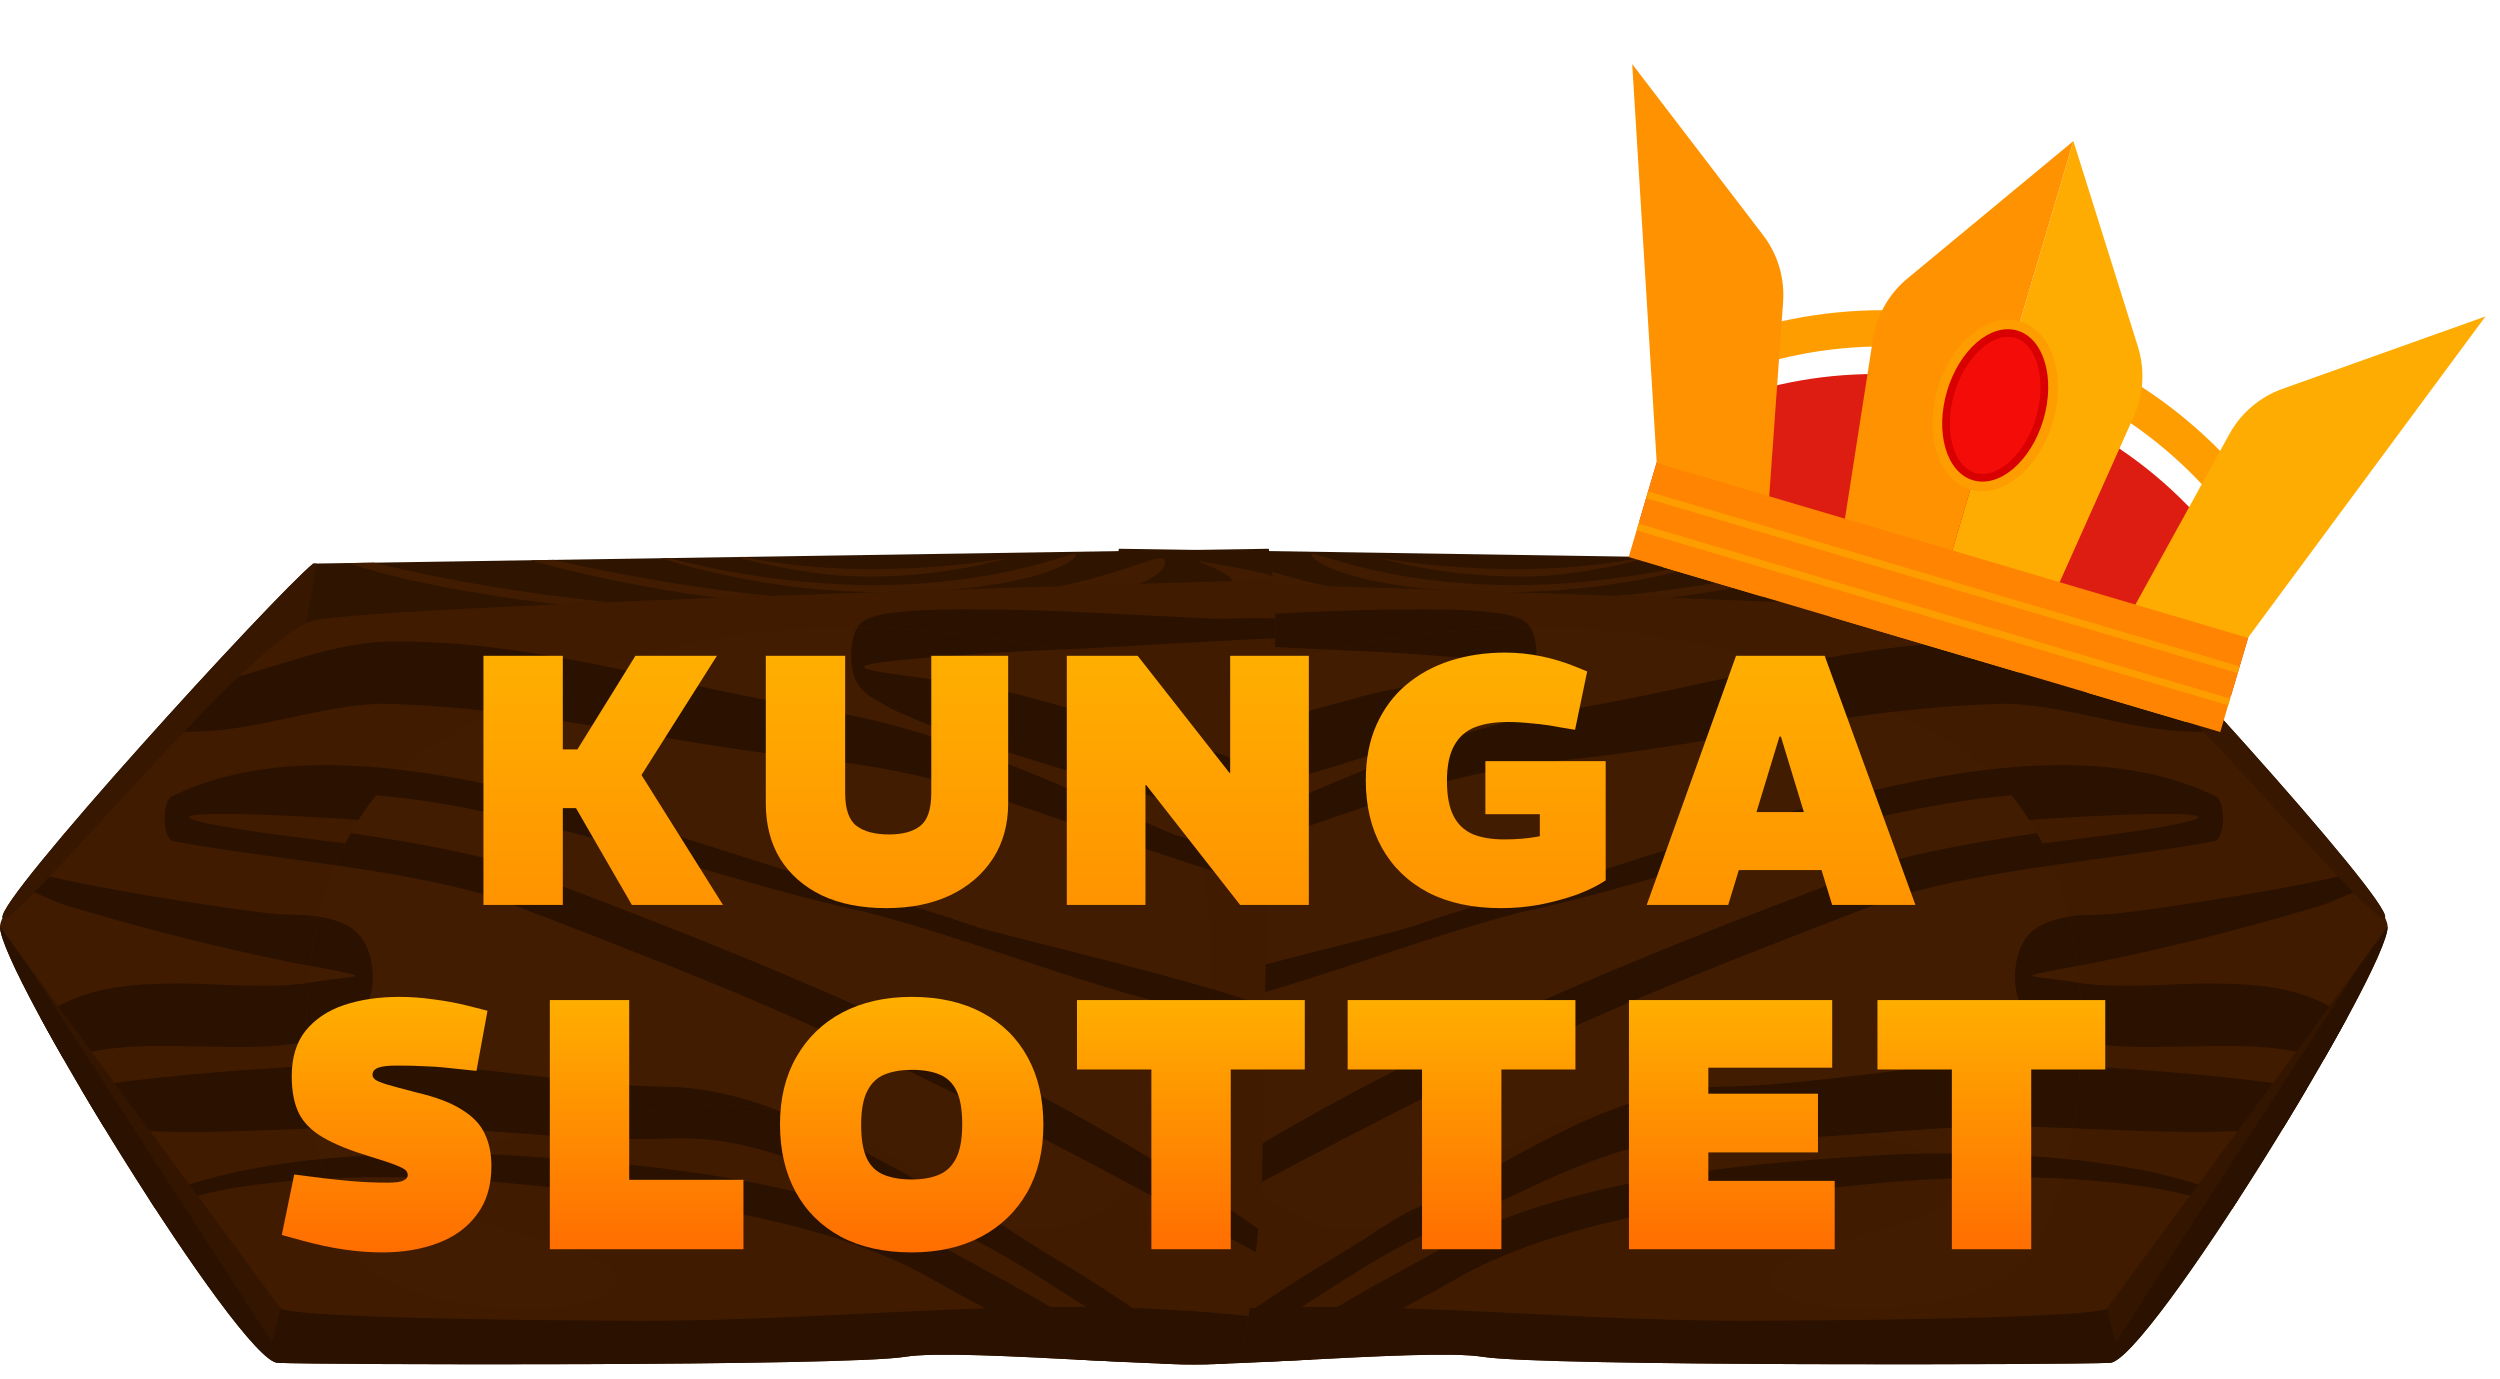 <svg width="145" height="80" viewBox="0 0 145 80" fill="none" xmlns="http://www.w3.org/2000/svg">
<path fill-rule="evenodd" clip-rule="evenodd" d="M65.282 68.261C65.282 68.261 64.946 46.34 64.822 44.239C64.698 42.138 64.139 33.47 64.913 32.822C65.687 32.173 119.593 33.871 120.621 34.799C121.65 35.727 138.424 51.244 138.483 53.738C138.542 56.231 124.577 78.934 122.387 79.044C120.197 79.154 89.41 79.253 85.998 78.695C82.585 78.137 67.575 79.7 66.739 78.904C65.903 78.111 65.282 68.261 65.282 68.261Z" fill="#401B00"/>
<path fill-rule="evenodd" clip-rule="evenodd" d="M65.138 59.31L65.121 58.362C68.928 56.887 80.636 54.174 81.832 53.76C83.945 53.035 86.04 52.374 88.163 51.872C99.617 48.821 117.589 40.79 128.55 46.209C128.675 46.299 128.76 46.445 128.838 46.714C128.911 46.992 128.938 47.242 128.931 47.578C128.918 47.916 128.876 48.155 128.785 48.402C128.69 48.637 128.597 48.747 128.466 48.782C122.497 49.886 115.886 50.282 110.029 51.982C105.405 53.748 100.786 55.535 96.17 57.433C85.427 61.917 75.883 67.062 65.634 72.632C65.589 72.162 65.547 71.701 65.51 71.266C79.925 61.215 95.207 55.401 109.911 49.878C143.116 46.367 122.711 46.601 102.881 48.926C98.004 50.247 93.079 51.88 88.198 52.913C80.588 54.886 72.714 58.451 65.138 59.31ZM64.998 51.492C70.766 49.768 76.388 47.677 82.199 45.785C85.04 44.946 87.797 44.398 90.654 44.088C99.335 43.236 107.722 40.96 116.449 40.815C120.382 40.968 123.944 42.568 127.939 42.432C128.16 42.422 128.385 42.41 128.611 42.393C127.58 41.381 126.565 40.4 125.623 39.499C122.548 38.739 119.595 37.449 116.449 37.226C115.243 37.18 114.027 37.217 112.822 37.286C105.457 37.741 97.987 40.044 90.604 41.224C83.694 42.325 77.29 45.44 70.488 48.365C70.293 48.449 67.488 49.295 64.973 50.19L64.998 51.492ZM64.931 48.168C69.175 46.979 74.048 45.457 74.671 45.273C75.995 44.877 77.32 44.477 78.643 44.063C81.158 43.295 83.691 42.499 86.186 41.377C86.809 41.139 87.396 40.745 88.005 40.395C88.195 40.285 88.363 40.091 88.544 39.927C88.627 39.851 88.701 39.707 88.776 39.599C88.9 39.372 88.975 39.156 89.047 38.804C89.099 38.515 89.12 38.264 89.119 37.944C89.112 37.614 89.085 37.371 89.023 37.084C88.938 36.738 88.855 36.539 88.72 36.338C88.562 36.124 88.423 36.029 88.25 35.935C87.83 35.729 87.402 35.647 86.975 35.575C85.536 35.37 84.086 35.35 82.644 35.341C77.697 35.32 72.735 35.689 67.787 35.893C67.673 35.899 66.051 35.818 64.515 35.87C64.51 36.237 64.511 36.624 64.515 37.022C69.193 37.208 73.935 37.573 78.606 37.741C79.949 37.804 81.291 37.875 82.635 37.979C95.305 38.902 83.775 38.906 78.488 40.532C76.054 41.177 69.793 42.833 64.847 44.791C64.87 45.499 64.899 46.687 64.931 48.168ZM136.478 50.634C132.609 51.606 126.348 52.501 125.248 52.668C123.921 52.846 122.552 53.055 121.224 53.067C120.505 53.069 119.803 53.159 119.088 53.372C118.648 53.515 118.244 53.691 117.822 54.058C117.617 54.25 117.46 54.441 117.282 54.771C117.188 54.957 117.119 55.128 117.046 55.372C116.964 55.66 116.917 55.907 116.882 56.254C116.848 56.639 116.857 56.943 116.909 57.314C116.967 57.679 117.042 57.916 117.167 58.141C117.682 59.004 118.177 59.386 118.77 59.731C119.491 60.129 120.179 60.321 120.912 60.461C122.725 60.778 124.527 60.737 126.342 60.707C129.004 60.661 132.02 60.481 134.798 61.425C135.281 60.583 135.732 59.775 136.144 59.017C133.606 57.142 130.729 57.074 128.171 57.04C127.556 57.036 126.937 57.065 126.323 57.087C124.54 57.156 122.771 57.256 120.987 57.065C120.317 56.972 119.681 56.836 119.02 56.524C118.611 56.31 118.195 56.051 117.834 55.49C117.935 55.669 117.994 55.86 118.042 56.152C118.083 56.447 118.09 56.694 118.064 57.001C118.066 57.064 118.03 57.191 118.021 57.245C118.01 57.279 118.007 57.278 118.017 57.257C118.074 57.136 118.171 57.032 118.24 56.962C118.565 56.646 118.908 56.484 119.25 56.346C119.945 56.09 120.585 56.004 121.279 55.881C125.759 54.975 130.271 53.837 134.732 52.484C134.876 52.438 136.002 51.995 137.152 51.46C136.946 51.197 136.72 50.922 136.478 50.634ZM133.806 63.13C128.806 62.188 118.663 61.716 118.42 61.707C117.733 61.689 117.043 61.691 116.356 61.691C110.779 61.692 105.218 62.981 99.637 63.031C93.26 63.266 88.338 67.105 82.169 70.043C81.127 70.535 80.113 71.196 79.088 71.891C78.32 72.419 68.024 78.315 70.737 78.478C74.629 76.707 78.325 73.672 82.276 71.754C84.827 70.773 87.339 69.508 89.877 68.353C93.313 66.834 96.118 65.918 99.627 66.027C105.218 66.265 110.764 65.327 116.356 65.317C121.394 65.396 127.203 65.951 132.428 65.426C132.9 64.652 133.361 63.884 133.806 63.13ZM129.8 69.606C128.132 68.812 126.479 68.358 124.778 67.978C121.167 67.212 117.611 66.972 113.987 66.903C112.579 66.888 111.172 66.91 109.764 66.963C102.299 67.379 91.482 68.188 84.213 72.064C80.399 74.288 76.712 75.894 73.13 79.004C74.063 78.96 75.043 78.908 76.032 78.858C78.638 77.233 81.274 75.996 84.407 74.203C84.456 74.157 84.567 74.112 84.623 74.079C91.579 70.158 102.755 69.23 109.779 68.54C114.774 68.178 119.656 68.108 124.649 68.854C124.649 68.854 124.718 68.87 124.753 68.871C126.348 69.151 127.897 69.518 129.466 70.121L129.8 69.606Z" fill="#2A1100"/>
<path fill-rule="evenodd" clip-rule="evenodd" d="M76.926 37.727C74.085 38.581 67.439 46.166 68.314 57.724C69.189 69.282 76.781 72.768 80.843 70.838C84.905 68.908 89.815 62.524 100.76 64.466C111.705 66.409 113.507 66.689 113.309 69.049C113.11 71.409 102.224 72.058 102.733 74.328C103.244 76.599 114.064 76.536 117.357 73.287C120.649 70.038 124.432 49.731 113.111 43.06C101.791 36.389 90.201 34.966 76.926 37.727Z" fill="#421C00"/>
<path fill-rule="evenodd" clip-rule="evenodd" d="M72.057 42.335C71.239 43.582 70.464 45.06 69.829 46.744C72.295 46.006 74.287 45.387 74.67 45.274C75.994 44.878 77.319 44.478 78.643 44.064C81.158 43.295 83.69 42.499 86.186 41.378C86.808 41.14 87.396 40.746 88.005 40.395C88.195 40.285 88.363 40.092 88.543 39.928C88.627 39.851 88.701 39.708 88.776 39.599C88.9 39.373 88.975 39.157 89.047 38.805C89.099 38.516 89.12 38.265 89.118 37.945C89.112 37.615 89.085 37.372 89.022 37.085C88.946 36.773 88.872 36.581 88.758 36.4C85.012 36.425 81.151 36.864 77.136 37.686C77.626 37.707 78.116 37.728 78.604 37.745C79.948 37.807 81.29 37.878 82.633 37.983C95.303 38.905 83.773 38.909 78.487 40.536C77.18 40.881 74.772 41.517 72.057 42.335ZM69.159 48.796C69.901 48.56 70.409 48.401 70.488 48.367C77.29 45.443 83.694 42.327 90.603 41.226C94.855 40.546 99.136 39.494 103.41 38.637C105.573 39.343 107.712 40.224 109.838 41.282C103.432 42.028 97.124 43.453 90.654 44.089C87.798 44.399 85.04 44.947 82.199 45.786C77.666 47.261 73.25 48.859 68.788 50.307C68.898 49.79 69.022 49.286 69.159 48.796ZM68.288 57.333C73.275 55.875 80.881 54.09 81.831 53.76C83.945 53.035 86.04 52.374 88.163 51.871C95.666 49.873 105.966 45.738 115.261 44.645C115.771 45.107 116.241 45.603 116.669 46.13C111.859 46.521 106.965 47.864 102.88 48.927C98.003 50.248 93.077 51.881 88.197 52.914C81.679 54.603 74.967 57.461 68.415 58.786C68.374 58.439 68.341 58.086 68.313 57.724C68.304 57.593 68.296 57.464 68.288 57.333ZM71.507 67.347C71.903 67.881 72.324 68.358 72.761 68.781C80.43 64.682 87.949 60.864 96.17 57.432C100.785 55.534 105.404 53.747 110.028 51.981C112.902 51.148 115.958 50.627 119.03 50.184C118.769 49.543 118.473 48.923 118.142 48.324C115.355 48.727 112.584 49.2 109.909 49.879C97.23 54.641 84.12 59.621 71.507 67.347ZM80.426 71.013C80.568 70.962 80.708 70.903 80.843 70.839C81.362 70.593 81.895 70.273 82.452 69.908L82.169 70.043C81.582 70.32 81.003 70.651 80.426 71.013ZM93.331 64.422C95.332 63.642 97.394 63.114 99.638 63.032C105.219 62.981 110.78 61.693 116.357 61.691C117.044 61.691 117.733 61.691 118.421 61.708C118.489 61.711 119.347 61.75 120.652 61.826C120.576 63.08 120.434 64.295 120.243 65.442C118.914 65.387 117.611 65.337 116.357 65.318C113.523 65.323 110.701 65.567 107.879 65.774C106.102 65.412 103.779 65.003 100.76 64.468C97.903 63.96 95.458 64.021 93.331 64.422ZM111.986 66.907C112.653 66.898 113.32 66.897 113.988 66.904C115.969 66.942 117.931 67.031 119.893 67.228C119.805 67.618 119.711 67.994 119.614 68.358C117.506 68.25 115.405 68.257 113.292 68.34C113.191 67.742 112.825 67.299 111.986 66.907ZM120.708 60.421C120.73 59.295 120.697 58.149 120.596 57.005C117.798 56.516 116.269 56.811 120.491 56.017C120.373 55.057 120.204 54.102 119.98 53.167C119.684 53.216 119.387 53.284 119.089 53.371C118.649 53.515 118.244 53.69 117.822 54.057C117.617 54.249 117.46 54.44 117.282 54.77C117.188 54.956 117.119 55.128 117.046 55.371C116.965 55.659 116.917 55.907 116.882 56.253C116.849 56.639 116.857 56.942 116.909 57.314C116.967 57.678 117.042 57.915 117.167 58.14C117.682 59.003 118.178 59.386 118.77 59.731C119.423 60.094 120.05 60.285 120.708 60.421Z" fill="#2A1100"/>
<path fill-rule="evenodd" clip-rule="evenodd" d="M64.893 31.828L120.315 32.688C122.627 34.585 138.765 52.27 138.331 53.223C137.889 54.194 123.963 36.966 120.391 36.012C116.818 35.059 64.644 33.636 64.644 33.636L64.893 31.828Z" fill="#2F1400"/>
<path fill-rule="evenodd" clip-rule="evenodd" d="M116.778 32.634L118.289 32.658C116.134 33.381 112.399 34.301 106.132 35.051C105.191 35.009 104.222 34.968 103.232 34.926C107.856 34.44 112.475 33.704 116.778 32.634ZM67.01 33.703L64.644 33.636L64.673 33.424C65.015 33.289 65.503 33.161 66.153 33.042C71.718 32.016 67.338 32.783 67.01 33.703Z" fill="#421C00"/>
<path fill-rule="evenodd" clip-rule="evenodd" d="M106.393 32.473L107.725 32.494C104.991 33.255 101.357 34.087 96.84 34.674C95.833 34.637 94.819 34.599 93.802 34.562C97.453 34.2 101.629 33.544 106.393 32.473ZM77.005 34.001C75.351 33.949 73.807 33.903 72.405 33.86C71.43 33.462 70.912 33.025 70.914 32.598C70.915 31.863 72.576 33.067 77.005 34.001Z" fill="#421C00"/>
<path fill-rule="evenodd" clip-rule="evenodd" d="M99.697 32.368L100.153 32.375C97.823 33.118 93.236 34.304 87.582 34.343C86.204 34.296 84.844 34.251 83.515 34.207C77.9 33.778 75.963 32.47 76.089 32.154C76.234 31.794 84.725 36.183 99.697 32.368Z" fill="#421C00"/>
<path fill-rule="evenodd" clip-rule="evenodd" d="M95.383 32.301L95.761 32.306C93.796 32.834 90.911 33.447 88.162 33.443C83.362 33.435 79.994 32.347 79.994 32.347C79.994 32.347 87.772 33.869 95.383 32.301Z" fill="#421C00"/>
<path fill-rule="evenodd" clip-rule="evenodd" d="M120.125 32.685L120.316 32.688C122.628 34.585 138.765 52.27 138.331 53.223C137.902 54.167 124.744 37.93 120.721 36.134C120.472 34.962 120.27 33.703 120.125 32.685Z" fill="#371700"/>
<path fill-rule="evenodd" clip-rule="evenodd" d="M138.482 53.738C138.541 56.232 124.577 78.935 122.387 79.045C120.196 79.155 89.409 79.253 85.997 78.695C82.585 78.137 67.574 79.7 66.739 78.904C66.494 78.67 66.266 77.653 66.068 76.334C78.592 74.991 88.911 76.623 101.365 76.603H101.366C110.31 76.589 121.614 76.365 122.201 75.893C123.168 75.115 138.482 53.738 138.482 53.738Z" fill="#2A1100"/>
<path fill-rule="evenodd" clip-rule="evenodd" d="M122.201 75.893C122.201 75.893 122.675 78.062 122.773 77.801C122.87 77.539 137.13 55.621 137.13 55.621L122.201 75.893Z" fill="#331500"/>
<path fill-rule="evenodd" clip-rule="evenodd" d="M73.201 68.261C73.201 68.261 73.537 46.34 73.661 44.239C73.785 42.138 74.344 33.47 73.57 32.822C72.796 32.173 18.89 33.871 17.862 34.799C16.833 35.727 0.059 51.244 0 53.738C-0.059 56.231 13.906 78.934 16.096 79.044C18.286 79.154 49.073 79.253 52.485 78.695C55.898 78.137 70.909 79.7 71.744 78.904C72.58 78.111 73.201 68.261 73.201 68.261Z" fill="#401B00"/>
<path fill-rule="evenodd" clip-rule="evenodd" d="M73.345 59.31L73.362 58.362C69.555 56.887 57.847 54.174 56.651 53.76C54.538 53.035 52.443 52.374 50.32 51.872C38.866 48.821 20.894 40.79 9.933 46.209C9.808 46.299 9.723 46.445 9.645 46.714C9.572 46.992 9.545 47.242 9.552 47.578C9.565 47.916 9.607 48.155 9.697 48.402C9.793 48.637 9.886 48.747 10.017 48.782C15.986 49.886 22.597 50.282 28.454 51.982C33.078 53.748 37.697 55.535 42.312 57.433C53.056 61.917 62.6 67.062 72.849 72.632C72.894 72.162 72.936 71.701 72.972 71.266C58.557 61.215 43.276 55.401 28.572 49.878C-4.633 46.367 15.772 46.601 35.602 48.926C40.479 50.247 45.404 51.88 50.285 52.913C57.895 54.886 65.769 58.451 73.345 59.31ZM73.485 51.492C67.716 49.768 62.095 47.677 56.284 45.785C53.443 44.946 50.685 44.398 47.829 44.088C39.148 43.236 30.761 40.96 22.034 40.815C18.101 40.968 14.539 42.568 10.544 42.432C10.322 42.422 10.098 42.41 9.872 42.393C10.903 41.381 11.918 40.4 12.86 39.499C15.935 38.739 18.888 37.449 22.034 37.226C23.24 37.18 24.456 37.217 25.661 37.286C33.026 37.741 40.496 40.044 47.879 41.224C54.789 42.325 61.193 45.44 67.995 48.365C68.19 48.449 70.995 49.295 73.51 50.19L73.485 51.492ZM73.551 48.168C69.308 46.979 64.435 45.457 63.812 45.273C62.488 44.877 61.163 44.477 59.84 44.063C57.325 43.295 54.792 42.499 52.297 41.377C51.674 41.139 51.087 40.745 50.477 40.395C50.287 40.285 50.12 40.091 49.939 39.927C49.856 39.851 49.782 39.707 49.707 39.599C49.583 39.372 49.507 39.156 49.436 38.804C49.383 38.515 49.362 38.264 49.364 37.944C49.371 37.614 49.398 37.371 49.46 37.084C49.545 36.738 49.628 36.539 49.763 36.338C49.921 36.124 50.06 36.029 50.233 35.935C50.653 35.729 51.081 35.647 51.507 35.575C52.947 35.37 54.397 35.35 55.839 35.341C60.786 35.32 65.748 35.689 70.696 35.893C70.81 35.899 72.432 35.818 73.968 35.87C73.972 36.237 73.972 36.624 73.968 37.022C69.29 37.208 64.548 37.573 59.877 37.741C58.534 37.804 57.192 37.875 55.848 37.979C43.178 38.902 54.708 38.906 59.995 40.532C62.429 41.177 68.69 42.833 73.636 44.791C73.613 45.499 73.584 46.687 73.551 48.168ZM2.005 50.634C5.874 51.606 12.135 52.501 13.235 52.668C14.562 52.846 15.931 53.055 17.259 53.067C17.978 53.069 18.679 53.159 19.395 53.372C19.834 53.515 20.239 53.691 20.661 54.058C20.866 54.25 21.023 54.441 21.201 54.771C21.295 54.957 21.364 55.128 21.437 55.372C21.519 55.66 21.566 55.907 21.601 56.254C21.634 56.639 21.626 56.943 21.574 57.314C21.516 57.679 21.441 57.916 21.316 58.141C20.801 59.004 20.306 59.386 19.713 59.731C18.992 60.129 18.304 60.321 17.57 60.461C15.758 60.778 13.956 60.737 12.141 60.707C9.479 60.661 6.463 60.481 3.685 61.425C3.202 60.583 2.75 59.775 2.339 59.017C4.877 57.142 7.754 57.074 10.312 57.04C10.927 57.036 11.546 57.065 12.16 57.087C13.943 57.156 15.712 57.256 17.495 57.065C18.166 56.972 18.802 56.836 19.463 56.524C19.872 56.31 20.288 56.051 20.649 55.49C20.548 55.669 20.489 55.86 20.441 56.152C20.399 56.447 20.392 56.694 20.419 57.001C20.417 57.064 20.453 57.191 20.462 57.245C20.473 57.279 20.476 57.278 20.465 57.257C20.409 57.136 20.311 57.032 20.243 56.962C19.918 56.646 19.575 56.484 19.233 56.346C18.538 56.09 17.898 56.004 17.204 55.881C12.724 54.975 8.211 53.837 3.75 52.484C3.607 52.438 2.481 51.995 1.331 51.46C1.537 51.197 1.763 50.922 2.005 50.634ZM4.677 63.13C9.677 62.188 19.82 61.716 20.063 61.707C20.75 61.689 21.44 61.691 22.127 61.691C27.704 61.692 33.265 62.981 38.846 63.031C45.222 63.266 50.145 67.105 56.314 70.043C57.356 70.535 58.37 71.196 59.394 71.891C60.163 72.419 70.459 78.315 67.746 78.478C63.854 76.707 60.158 73.672 56.207 71.754C53.656 70.773 51.144 69.508 48.605 68.353C45.17 66.834 42.365 65.918 38.856 66.027C33.264 66.265 27.719 65.327 22.127 65.317C17.089 65.396 11.28 65.951 6.055 65.426C5.583 64.652 5.122 63.884 4.677 63.13ZM8.682 69.606C10.351 68.812 12.004 68.358 13.704 67.978C17.316 67.212 20.872 66.972 24.496 66.903C25.904 66.888 27.311 66.91 28.719 66.963C36.184 67.379 47.001 68.188 54.27 72.064C58.084 74.288 61.771 75.894 65.353 79.004C64.42 78.96 63.44 78.908 62.451 78.858C59.845 77.233 57.209 75.996 54.076 74.203C54.027 74.157 53.916 74.112 53.86 74.079C46.904 70.158 35.728 69.23 28.704 68.54C23.709 68.178 18.827 68.108 13.834 68.854C13.834 68.854 13.765 68.87 13.73 68.871C12.135 69.151 10.586 69.518 9.017 70.121L8.682 69.606Z" fill="#2A1100"/>
<path fill-rule="evenodd" clip-rule="evenodd" d="M61.557 37.727C64.398 38.581 71.044 46.166 70.169 57.724C69.294 69.282 61.702 72.768 57.64 70.838C53.578 68.908 48.668 62.524 37.723 64.466C26.778 66.409 24.976 66.689 25.174 69.049C25.373 71.409 36.259 72.058 35.749 74.328C35.239 76.599 24.419 76.536 21.126 73.287C17.834 70.038 14.051 49.731 25.372 43.06C36.692 36.389 48.282 34.966 61.557 37.727Z" fill="#421C00"/>
<path fill-rule="evenodd" clip-rule="evenodd" d="M66.426 42.335C67.244 43.582 68.019 45.06 68.653 46.744C66.188 46.006 64.196 45.387 63.813 45.274C62.489 44.878 61.163 44.478 59.84 44.064C57.325 43.295 54.793 42.499 52.297 41.378C51.675 41.14 51.087 40.746 50.478 40.395C50.288 40.285 50.12 40.092 49.94 39.928C49.856 39.851 49.782 39.708 49.707 39.599C49.583 39.373 49.508 39.157 49.436 38.805C49.384 38.516 49.363 38.265 49.364 37.945C49.371 37.615 49.398 37.372 49.461 37.085C49.537 36.773 49.611 36.581 49.724 36.4C53.471 36.425 57.332 36.864 61.346 37.686C60.857 37.707 60.367 37.728 59.879 37.745C58.535 37.807 57.193 37.878 55.85 37.983C43.18 38.905 54.709 38.909 59.996 40.536C61.303 40.881 63.711 41.517 66.426 42.335ZM69.324 48.796C68.582 48.56 68.074 48.401 67.995 48.367C61.193 45.443 54.789 42.327 47.879 41.226C43.628 40.546 39.346 39.494 35.073 38.637C32.91 39.343 30.771 40.224 28.645 41.282C35.051 42.028 41.358 43.453 47.829 44.089C50.685 44.399 53.443 44.947 56.284 45.786C60.816 47.261 65.233 48.859 69.695 50.307C69.585 49.79 69.46 49.286 69.324 48.796ZM70.195 57.333C65.208 55.875 57.602 54.09 56.652 53.76C54.538 53.035 52.443 52.374 50.32 51.871C42.816 49.873 32.516 45.738 23.222 44.645C22.712 45.107 22.241 45.603 21.814 46.13C26.624 46.521 31.518 47.864 35.603 48.927C40.48 50.248 45.406 51.881 50.286 52.914C56.804 54.603 63.516 57.461 70.068 58.786C70.109 58.439 70.142 58.086 70.17 57.724C70.179 57.593 70.187 57.464 70.195 57.333ZM66.976 67.347C66.579 67.881 66.159 68.358 65.722 68.781C58.052 64.682 50.534 60.864 42.313 57.432C37.698 55.534 33.079 53.747 28.455 51.981C25.581 51.148 22.525 50.627 19.453 50.184C19.714 49.543 20.01 48.923 20.341 48.324C23.128 48.727 25.899 49.2 28.574 49.879C41.253 54.641 54.363 59.621 66.976 67.347ZM58.057 71.013C57.914 70.962 57.775 70.903 57.64 70.839C57.121 70.593 56.588 70.273 56.031 69.908L56.314 70.043C56.901 70.32 57.48 70.651 58.057 71.013ZM45.152 64.422C43.151 63.642 41.089 63.114 38.845 63.032C33.264 62.981 27.703 61.693 22.126 61.691C21.439 61.691 20.75 61.691 20.062 61.708C19.994 61.711 19.136 61.75 17.831 61.826C17.907 63.08 18.049 64.295 18.24 65.442C19.569 65.387 20.872 65.337 22.126 65.318C24.96 65.323 27.782 65.567 30.604 65.774C32.381 65.412 34.704 65.003 37.722 64.468C40.58 63.96 43.025 64.021 45.152 64.422ZM26.496 66.907C25.83 66.898 25.163 66.897 24.495 66.904C22.514 66.942 20.552 67.031 18.59 67.228C18.678 67.618 18.771 67.994 18.869 68.358C20.977 68.25 23.078 68.257 25.191 68.34C25.292 67.742 25.658 67.299 26.496 66.907ZM17.775 60.421C17.753 59.295 17.786 58.149 17.887 57.005C20.685 56.516 22.214 56.811 17.991 56.017C18.11 55.057 18.278 54.102 18.503 53.167C18.799 53.216 19.096 53.284 19.394 53.371C19.834 53.515 20.239 53.69 20.661 54.057C20.865 54.249 21.023 54.44 21.201 54.77C21.295 54.956 21.364 55.128 21.437 55.371C21.518 55.659 21.566 55.907 21.601 56.253C21.634 56.639 21.626 56.942 21.574 57.314C21.516 57.678 21.441 57.915 21.316 58.14C20.8 59.003 20.305 59.386 19.712 59.731C19.06 60.094 18.433 60.285 17.775 60.421Z" fill="#2A1100"/>
<path fill-rule="evenodd" clip-rule="evenodd" d="M73.59 31.828L18.168 32.688C15.856 34.585 -0.282 52.27 0.152 53.223C0.594 54.194 14.52 36.966 18.092 36.012C21.665 35.059 73.839 33.636 73.839 33.636L73.59 31.828Z" fill="#2F1400"/>
<path fill-rule="evenodd" clip-rule="evenodd" d="M21.705 32.634L20.194 32.658C22.349 33.381 26.084 34.301 32.351 35.051C33.292 35.009 34.261 34.968 35.251 34.926C30.627 34.44 26.008 33.704 21.705 32.634ZM71.473 33.703L73.839 33.636L73.81 33.424C73.468 33.289 72.98 33.161 72.33 33.042C66.765 32.016 71.145 32.783 71.473 33.703Z" fill="#421C00"/>
<path fill-rule="evenodd" clip-rule="evenodd" d="M32.09 32.473L30.758 32.494C33.492 33.255 37.126 34.087 41.643 34.674C42.65 34.637 43.664 34.599 44.681 34.562C41.03 34.2 36.854 33.544 32.09 32.473ZM61.477 34.001C63.132 33.949 64.676 33.903 66.078 33.86C67.053 33.462 67.57 33.025 67.569 32.598C67.568 31.863 65.907 33.067 61.477 34.001Z" fill="#421C00"/>
<path fill-rule="evenodd" clip-rule="evenodd" d="M38.785 32.368L38.33 32.375C40.66 33.118 45.247 34.304 50.901 34.343C52.278 34.296 53.638 34.251 54.968 34.207C60.582 33.778 62.52 32.47 62.393 32.154C62.249 31.794 53.757 36.183 38.785 32.368Z" fill="#421C00"/>
<path fill-rule="evenodd" clip-rule="evenodd" d="M43.1 32.301L42.722 32.306C44.686 32.834 47.572 33.447 50.321 33.443C55.121 33.435 58.489 32.347 58.489 32.347C58.489 32.347 50.711 33.869 43.1 32.301Z" fill="#421C00"/>
<path fill-rule="evenodd" clip-rule="evenodd" d="M18.358 32.685L18.167 32.688C15.855 34.585 -0.283 52.27 0.151 53.223C0.581 54.167 13.739 37.93 17.762 36.134C18.011 34.962 18.213 33.703 18.358 32.685Z" fill="#371700"/>
<path fill-rule="evenodd" clip-rule="evenodd" d="M0 53.738C-0.058 56.232 13.906 78.935 16.096 79.045C18.287 79.155 49.073 79.253 52.486 78.695C55.898 78.137 70.909 79.7 71.744 78.904C71.989 78.67 72.217 77.653 72.415 76.334C59.891 74.991 49.572 76.623 37.118 76.603H37.117C28.173 76.589 16.869 76.365 16.282 75.893C15.315 75.115 0 53.738 0 53.738Z" fill="#2A1100"/>
<path fill-rule="evenodd" clip-rule="evenodd" d="M16.282 75.893C16.282 75.893 15.807 78.062 15.71 77.801C15.613 77.539 1.353 55.621 1.353 55.621L16.282 75.893Z" fill="#331500"/>
<path d="M36.648 52.486L33.407 46.871H31.095V43.465H33.49L36.855 38.035H41.582L37.206 44.951L41.933 52.486H36.648ZM28.04 52.486V38.035H32.643V52.486H28.04Z" fill="url(#paint0_linear_3001_22019)"/>
<path d="M51.414 52.672C49.955 52.672 48.703 52.424 47.657 51.928C46.611 51.419 45.806 50.71 45.242 49.802C44.691 48.894 44.416 47.82 44.416 46.582V38.035H49.019V45.983C49.019 46.933 49.24 47.573 49.68 47.903C50.12 48.233 50.746 48.398 51.559 48.398C52.357 48.398 52.962 48.233 53.375 47.903C53.802 47.573 54.015 46.933 54.015 45.983V38.035H58.474V46.582C58.474 47.82 58.178 48.894 57.586 49.802C56.995 50.71 56.169 51.419 55.109 51.928C54.05 52.424 52.818 52.672 51.414 52.672Z" fill="url(#paint1_linear_3001_22019)"/>
<path d="M61.875 52.486V38.035H65.983L71.309 44.827H71.35V38.035H75.912V52.486H71.928L66.478 45.529H66.437V52.486H61.875Z" fill="url(#paint2_linear_3001_22019)"/>
<path d="M87.061 52.672C85.409 52.672 83.999 52.369 82.829 51.763C81.659 51.144 80.764 50.277 80.145 49.162C79.526 48.047 79.216 46.747 79.216 45.261C79.216 44.036 79.422 42.962 79.835 42.04C80.248 41.118 80.819 40.347 81.549 39.728C82.278 39.109 83.132 38.641 84.109 38.324C85.1 38.008 86.159 37.85 87.288 37.85C87.976 37.85 88.664 37.918 89.352 38.056C90.04 38.194 90.721 38.4 91.396 38.675L92.056 38.944L91.354 42.329L90.487 42.185C89.909 42.075 89.366 41.999 88.857 41.958C88.361 41.903 87.893 41.875 87.453 41.875C86.696 41.875 86.056 41.978 85.533 42.185C85.01 42.391 84.611 42.749 84.336 43.258C84.06 43.754 83.923 44.435 83.923 45.302C83.923 46.141 84.047 46.809 84.294 47.304C84.542 47.8 84.914 48.157 85.409 48.378C85.904 48.584 86.517 48.687 87.246 48.687C87.59 48.687 87.928 48.674 88.258 48.646C88.602 48.619 88.953 48.57 89.311 48.502V47.222H86.152V44.146H93.13V51.061C92.676 51.364 92.118 51.639 91.458 51.887C90.797 52.121 90.088 52.314 89.331 52.465C88.588 52.603 87.831 52.672 87.061 52.672Z" fill="url(#paint3_linear_3001_22019)"/>
<path d="M95.509 52.486L100.691 38.035H105.831L111.095 52.486H106.264L103.292 42.721H103.209L100.236 52.486H95.509ZM100.216 50.463V47.098H106.326V50.463H100.216Z" fill="url(#paint4_linear_3001_22019)"/>
<path d="M22.185 72.64C21.469 72.64 20.733 72.585 19.976 72.475C19.219 72.365 18.435 72.2 17.623 71.98L16.343 71.629L17.065 68.12L18.841 68.347C19.295 68.402 19.838 68.457 20.471 68.512C21.118 68.567 21.793 68.594 22.494 68.594C22.935 68.594 23.238 68.553 23.403 68.47C23.568 68.388 23.651 68.285 23.651 68.161C23.651 68.064 23.616 67.975 23.547 67.892C23.479 67.81 23.286 67.707 22.969 67.583C22.666 67.459 22.15 67.287 21.421 67.067C20.293 66.723 19.398 66.358 18.737 65.973C18.077 65.587 17.609 65.119 17.334 64.569C17.058 64.005 16.921 63.289 16.921 62.422C16.921 61.335 17.189 60.454 17.726 59.78C18.276 59.105 19.02 58.61 19.955 58.293C20.905 57.977 21.978 57.819 23.176 57.819C23.809 57.819 24.462 57.867 25.137 57.963C25.811 58.045 26.479 58.169 27.139 58.334L28.275 58.624L27.635 62.112L25.674 61.906C25.412 61.878 25.068 61.858 24.641 61.844C24.215 61.816 23.678 61.803 23.031 61.803C22.522 61.803 22.157 61.844 21.937 61.926C21.717 62.009 21.607 62.147 21.607 62.339C21.607 62.436 21.655 62.525 21.751 62.608C21.848 62.69 22.075 62.787 22.433 62.897C22.804 63.007 23.389 63.165 24.187 63.371C25.302 63.633 26.169 63.963 26.788 64.362C27.421 64.748 27.862 65.209 28.11 65.746C28.371 66.282 28.502 66.908 28.502 67.624C28.502 68.766 28.22 69.709 27.655 70.452C27.105 71.195 26.348 71.746 25.385 72.104C24.435 72.462 23.368 72.64 22.185 72.64Z" fill="url(#paint5_linear_3001_22019)"/>
<path d="M31.89 72.455V58.004H36.494V68.429H43.12V72.455H31.89Z" fill="url(#paint6_linear_3001_22019)"/>
<path d="M52.878 72.64C51.282 72.64 49.912 72.338 48.77 71.732C47.628 71.113 46.754 70.246 46.148 69.131C45.543 68.016 45.24 66.709 45.24 65.209C45.24 63.709 45.557 62.408 46.19 61.307C46.823 60.192 47.71 59.332 48.853 58.727C50.009 58.121 51.35 57.819 52.878 57.819C54.475 57.819 55.844 58.128 56.986 58.747C58.128 59.353 59.002 60.213 59.608 61.328C60.213 62.429 60.516 63.736 60.516 65.25C60.516 66.75 60.2 68.058 59.567 69.172C58.934 70.273 58.046 71.126 56.904 71.732C55.761 72.338 54.419 72.64 52.878 72.64ZM52.878 68.409C53.497 68.409 54.02 68.319 54.447 68.14C54.887 67.961 55.225 67.638 55.459 67.17C55.693 66.702 55.809 66.048 55.809 65.209C55.809 64.369 55.699 63.722 55.479 63.268C55.259 62.814 54.929 62.498 54.488 62.319C54.062 62.14 53.525 62.05 52.878 62.05C52.273 62.05 51.75 62.14 51.309 62.319C50.869 62.498 50.532 62.821 50.298 63.289C50.064 63.743 49.947 64.397 49.947 65.25C49.947 66.076 50.057 66.723 50.277 67.191C50.497 67.645 50.828 67.961 51.268 68.14C51.708 68.319 52.245 68.409 52.878 68.409Z" fill="url(#paint7_linear_3001_22019)"/>
<path d="M66.78 72.455V62.03H62.465V58.004H75.677V62.03H71.383V72.455H66.78Z" fill="url(#paint8_linear_3001_22019)"/>
<path d="M82.478 72.455V62.03H78.163V58.004H91.375V62.03H87.081V72.455H82.478Z" fill="url(#paint9_linear_3001_22019)"/>
<path d="M94.48 72.455V58.004H106.268V61.926H99.084V63.434H105.442V66.84H99.084V68.491H106.412V72.455H94.48Z" fill="url(#paint10_linear_3001_22019)"/>
<path d="M113.208 72.455V62.03H108.893V58.004H122.105V62.03H117.811V72.455H113.208Z" fill="url(#paint11_linear_3001_22019)"/>
<path d="M95.082 30.226C95.62 28.407 96.158 26.588 96.696 24.77C108.972 18.098 124.332 22.641 131.004 34.917C130.466 36.735 129.928 38.554 129.39 40.373C117.954 36.99 106.518 33.608 95.082 30.226Z" fill="#DD1C12"/>
<path d="M133.326 32.313C132.71 32.648 132.094 32.983 131.478 33.317C124.806 21.04 109.445 16.497 97.168 23.169C96.834 22.554 96.499 21.937 96.164 21.322C109.461 14.095 126.099 19.016 133.326 32.313Z" fill="#FE9D00"/>
<path d="M102.198 34.596L96.464 32.9L96.091 26.855L94.668 3.717L102.259 13.637C103.108 14.746 103.519 16.125 103.42 17.514L102.615 28.785L102.198 34.596Z" fill="#FE9200"/>
<path d="M144.157 18.354L130.377 36.996L126.776 41.866L121.041 40.17L123.853 35.067L129.308 25.171C129.981 23.951 131.076 23.018 132.391 22.55L144.157 18.354Z" fill="#FEAC01"/>
<path d="M123.765 24.142L119.461 33.766L117.117 39.008L111.62 37.382L120.257 8.182L123.997 20.101C124.415 21.432 124.334 22.869 123.765 24.142Z" fill="#FEAC01"/>
<path d="M120.257 8.182L111.62 37.382L106.124 35.757L107.007 30.083L108.631 19.667C108.847 18.288 109.56 17.038 110.635 16.149L120.257 8.182Z" fill="#FE9200"/>
<path d="M114.278 28.395C116.119 28.94 118.258 27.196 119.055 24.501C119.852 21.805 119.006 19.179 117.165 18.634C115.324 18.09 113.185 19.833 112.388 22.529C111.59 25.224 112.437 27.851 114.278 28.395Z" fill="#FE9D00"/>
<path d="M114.438 27.855C115.981 28.312 117.807 26.738 118.516 24.341C119.225 21.944 118.548 19.63 117.005 19.174C115.462 18.718 113.637 20.291 112.928 22.688C112.219 25.085 112.895 27.399 114.438 27.855Z" fill="#D80000"/>
<path d="M114.563 27.431C113.278 27.051 112.723 24.936 113.351 22.813C113.979 20.69 115.595 19.218 116.88 19.598C118.164 19.977 118.719 22.092 118.091 24.215C117.463 26.338 115.848 27.81 114.563 27.431Z" fill="#F40D08"/>
<path d="M130.389 36.999L96.079 26.852L94.465 32.309L128.775 42.457L130.389 36.999Z" fill="#FE8401"/>
<path d="M129.9 38.652L95.59 28.504L95.474 28.895L129.784 39.043L129.9 38.652Z" fill="#FE9D00"/>
<path d="M129.348 40.519L95.038 30.371L94.922 30.762L129.232 40.91L129.348 40.519Z" fill="#FE9D00"/>
<defs>
<linearGradient id="paint0_linear_3001_22019" x1="68.7" y1="23.749" x2="68.7" y2="84.318" gradientUnits="userSpaceOnUse">
<stop stop-color="#FFCA00"/>
<stop offset="1" stop-color="#FF5701"/>
</linearGradient>
<linearGradient id="paint1_linear_3001_22019" x1="68.7" y1="23.749" x2="68.7" y2="84.318" gradientUnits="userSpaceOnUse">
<stop stop-color="#FFCA00"/>
<stop offset="1" stop-color="#FF5701"/>
</linearGradient>
<linearGradient id="paint2_linear_3001_22019" x1="68.7" y1="23.749" x2="68.7" y2="84.318" gradientUnits="userSpaceOnUse">
<stop stop-color="#FFCA00"/>
<stop offset="1" stop-color="#FF5701"/>
</linearGradient>
<linearGradient id="paint3_linear_3001_22019" x1="68.7" y1="23.749" x2="68.7" y2="84.318" gradientUnits="userSpaceOnUse">
<stop stop-color="#FFCA00"/>
<stop offset="1" stop-color="#FF5701"/>
</linearGradient>
<linearGradient id="paint4_linear_3001_22019" x1="68.7" y1="23.749" x2="68.7" y2="84.318" gradientUnits="userSpaceOnUse">
<stop stop-color="#FFCA00"/>
<stop offset="1" stop-color="#FF5701"/>
</linearGradient>
<linearGradient id="paint5_linear_3001_22019" x1="69.156" y1="51.811" x2="69.156" y2="77.615" gradientUnits="userSpaceOnUse">
<stop stop-color="#FFCA00"/>
<stop offset="1" stop-color="#FF5701"/>
</linearGradient>
<linearGradient id="paint6_linear_3001_22019" x1="69.156" y1="51.811" x2="69.156" y2="77.615" gradientUnits="userSpaceOnUse">
<stop stop-color="#FFCA00"/>
<stop offset="1" stop-color="#FF5701"/>
</linearGradient>
<linearGradient id="paint7_linear_3001_22019" x1="69.156" y1="51.811" x2="69.156" y2="77.615" gradientUnits="userSpaceOnUse">
<stop stop-color="#FFCA00"/>
<stop offset="1" stop-color="#FF5701"/>
</linearGradient>
<linearGradient id="paint8_linear_3001_22019" x1="69.156" y1="51.811" x2="69.156" y2="77.615" gradientUnits="userSpaceOnUse">
<stop stop-color="#FFCA00"/>
<stop offset="1" stop-color="#FF5701"/>
</linearGradient>
<linearGradient id="paint9_linear_3001_22019" x1="69.156" y1="51.811" x2="69.156" y2="77.615" gradientUnits="userSpaceOnUse">
<stop stop-color="#FFCA00"/>
<stop offset="1" stop-color="#FF5701"/>
</linearGradient>
<linearGradient id="paint10_linear_3001_22019" x1="69.156" y1="51.811" x2="69.156" y2="77.615" gradientUnits="userSpaceOnUse">
<stop stop-color="#FFCA00"/>
<stop offset="1" stop-color="#FF5701"/>
</linearGradient>
<linearGradient id="paint11_linear_3001_22019" x1="69.156" y1="51.811" x2="69.156" y2="77.615" gradientUnits="userSpaceOnUse">
<stop stop-color="#FFCA00"/>
<stop offset="1" stop-color="#FF5701"/>
</linearGradient>
</defs>
</svg>
